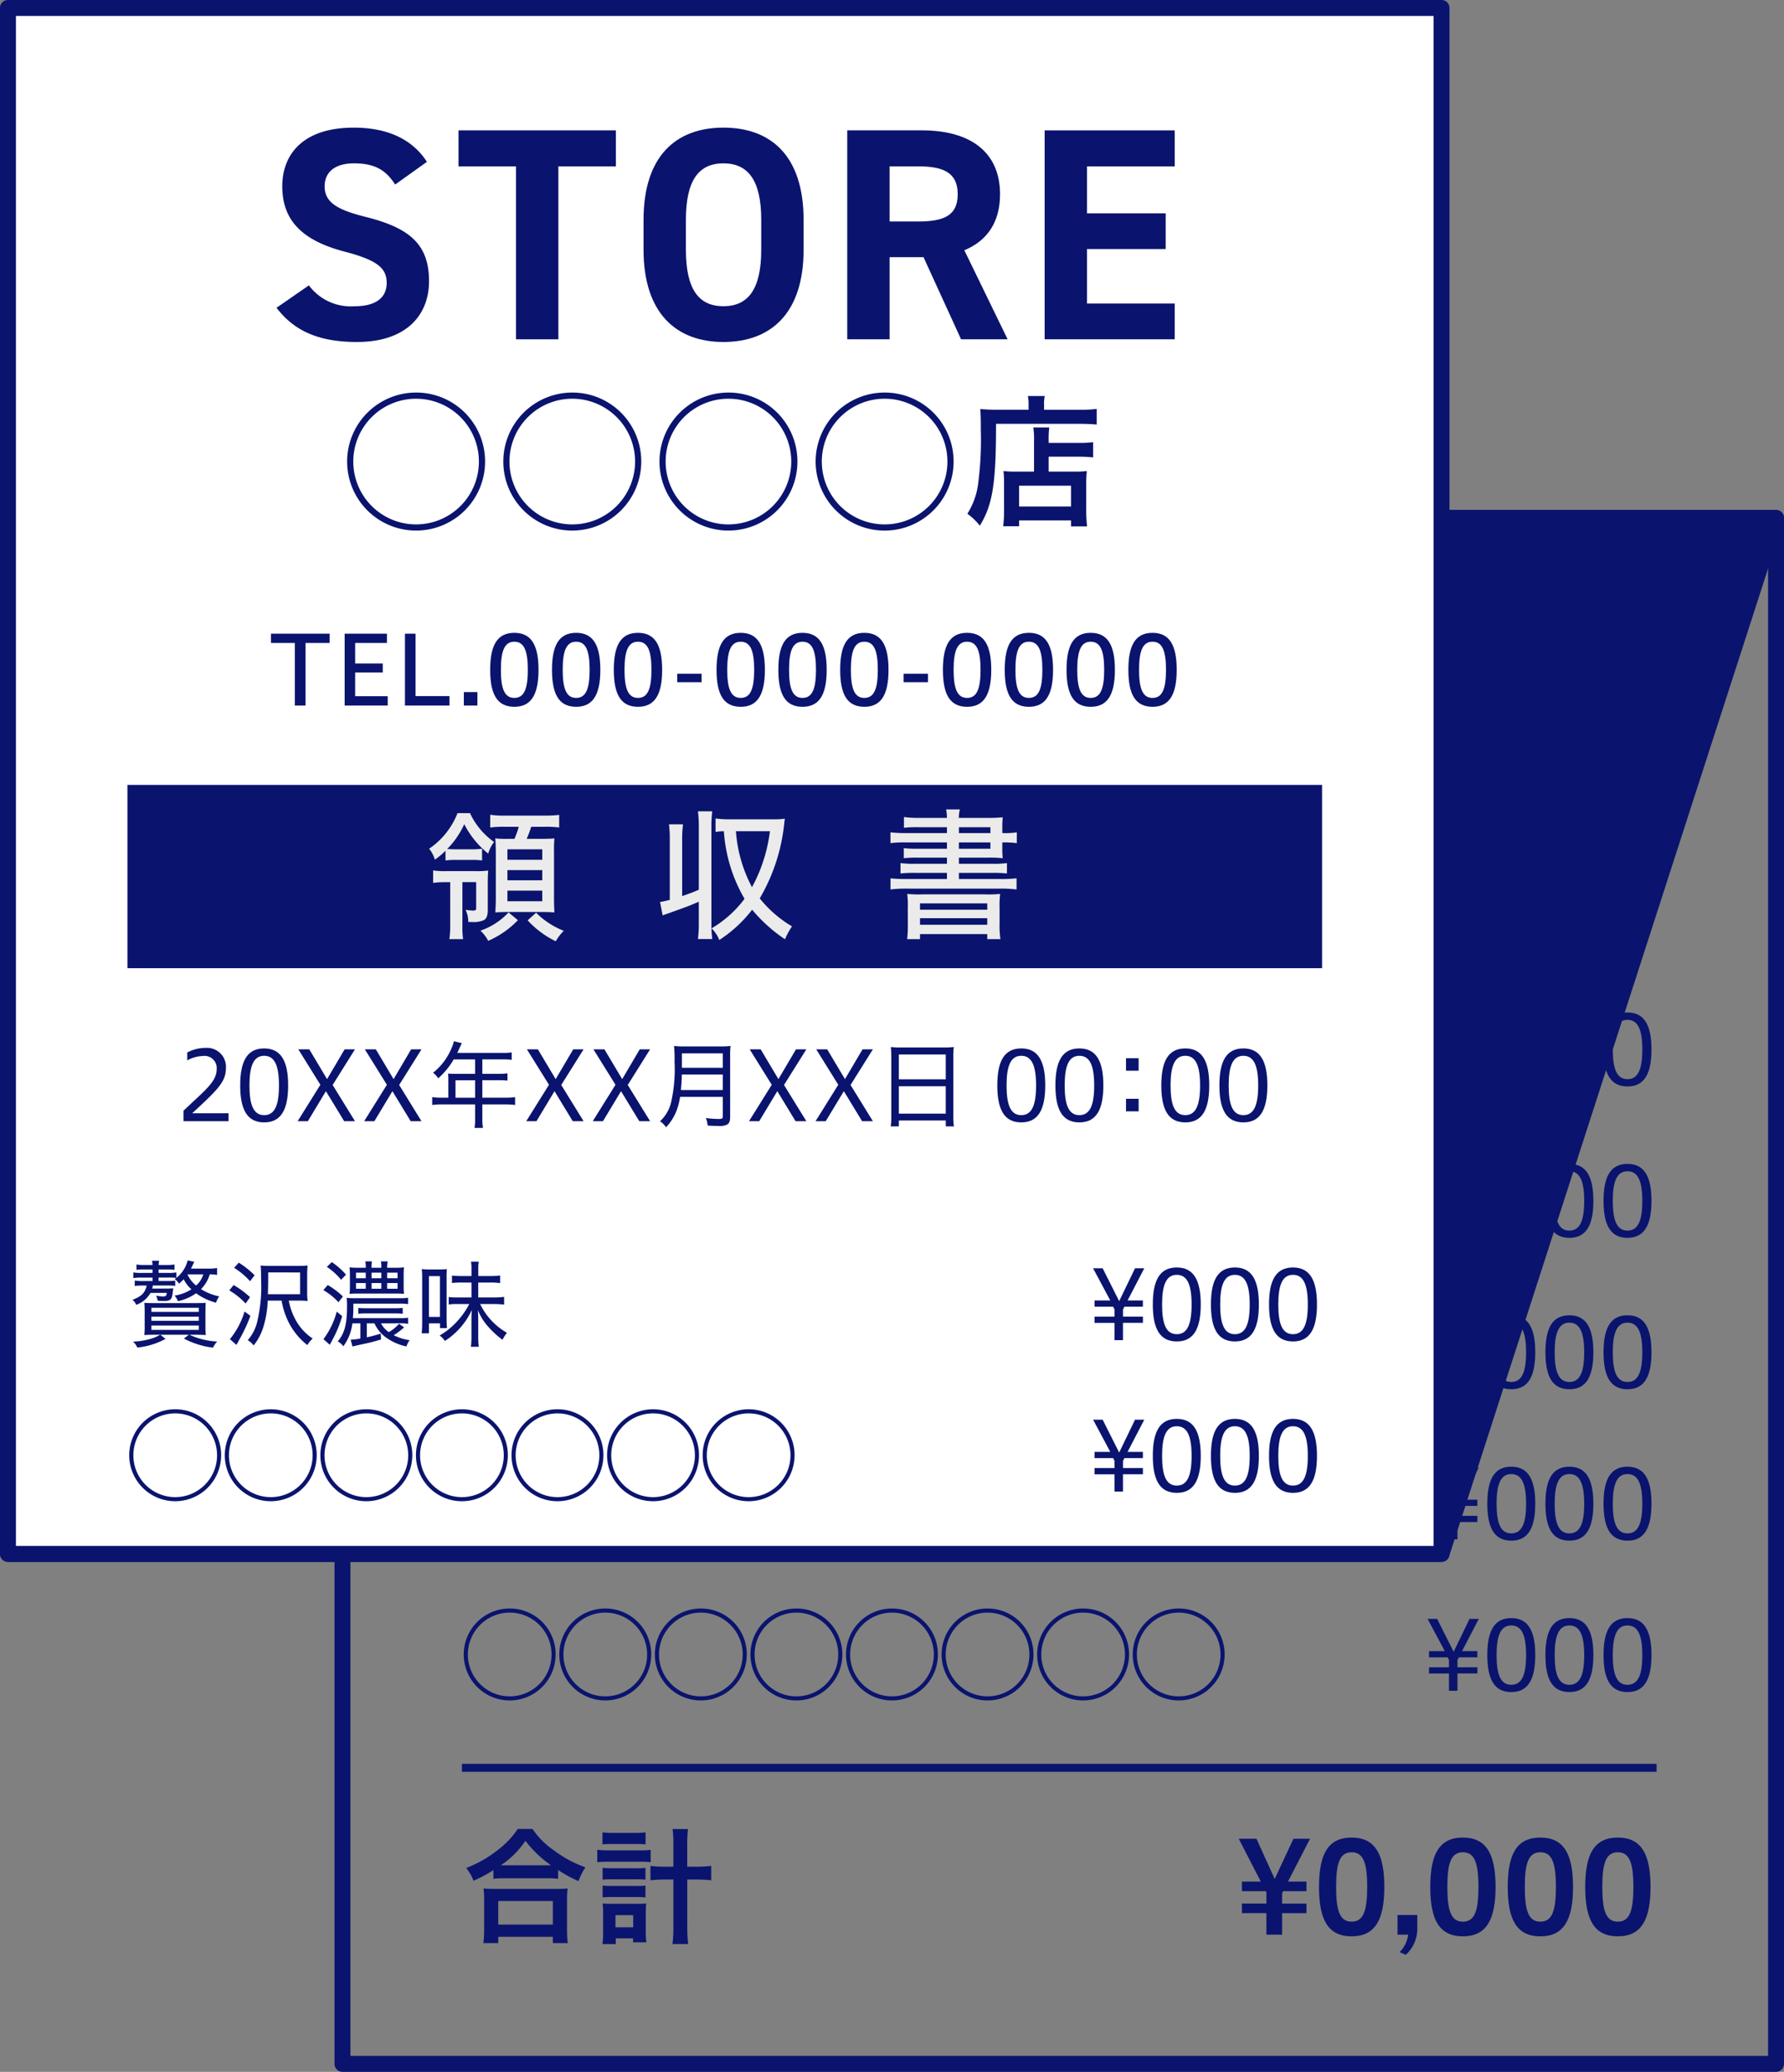 <svg xmlns="http://www.w3.org/2000/svg" xmlns:xlink="http://www.w3.org/1999/xlink" width="224" height="260" viewBox="0 0 224 260"><rect x="0" y="0" width="224" height="260" fill="#808080" stroke="none"/><defs><clipPath id="a"><rect width="224" height="260" transform="translate(0 70)" fill="none"/></clipPath><clipPath id="b"><rect width="224" height="330" fill="none"/></clipPath></defs><g transform="translate(0 -70)" clip-path="url(#a)"><g clip-path="url(#b)"><path d="M223,330H43a1,1,0,0,1-1-1V135a1,1,0,0,1,1-1H223a1,1,0,0,1,1,1V329a1,1,0,0,1-1,1M44,328H222V136H44Z" fill="#0a146e"/><path d="M69.765,144.624A5.769,5.769,0,1,1,64,138.855a5.756,5.756,0,0,1,5.768,5.769m-11.022,0A5.254,5.254,0,1,0,64,139.37a5.253,5.253,0,0,0-5.254,5.254" fill="#0a146e"/><path d="M81.765,144.624A5.769,5.769,0,1,1,76,138.855a5.756,5.756,0,0,1,5.768,5.769m-11.022,0A5.254,5.254,0,1,0,76,139.37a5.253,5.253,0,0,0-5.254,5.254" fill="#0a146e"/><path d="M93.765,144.624A5.769,5.769,0,1,1,88,138.855a5.756,5.756,0,0,1,5.768,5.769m-11.022,0A5.254,5.254,0,1,0,88,139.37a5.253,5.253,0,0,0-5.254,5.254" fill="#0a146e"/><path d="M105.765,144.624A5.769,5.769,0,1,1,100,138.855a5.756,5.756,0,0,1,5.768,5.769m-11.022,0A5.254,5.254,0,1,0,100,139.37a5.253,5.253,0,0,0-5.254,5.254" fill="#0a146e"/><path d="M117.765,144.624A5.769,5.769,0,1,1,112,138.855a5.756,5.756,0,0,1,5.768,5.769m-11.022,0A5.254,5.254,0,1,0,112,139.37a5.253,5.253,0,0,0-5.254,5.254" fill="#0a146e"/><path d="M129.765,144.624A5.769,5.769,0,1,1,124,138.855a5.756,5.756,0,0,1,5.768,5.769m-11.022,0A5.254,5.254,0,1,0,124,139.37a5.253,5.253,0,0,0-5.254,5.254" fill="#0a146e"/><path d="M141.765,144.624A5.769,5.769,0,1,1,136,138.855a5.756,5.756,0,0,1,5.768,5.769m-11.022,0A5.254,5.254,0,1,0,136,139.37a5.253,5.253,0,0,0-5.254,5.254" fill="#0a146e"/><path d="M69.765,163.624A5.769,5.769,0,1,1,64,157.855a5.756,5.756,0,0,1,5.768,5.769m-11.022,0A5.254,5.254,0,1,0,64,158.37a5.253,5.253,0,0,0-5.254,5.254" fill="#0a146e"/><path d="M81.765,163.624A5.769,5.769,0,1,1,76,157.855a5.756,5.756,0,0,1,5.768,5.769m-11.022,0A5.254,5.254,0,1,0,76,158.37a5.253,5.253,0,0,0-5.254,5.254" fill="#0a146e"/><path d="M93.765,163.624A5.769,5.769,0,1,1,88,157.855a5.756,5.756,0,0,1,5.768,5.769m-11.022,0A5.254,5.254,0,1,0,88,158.37a5.253,5.253,0,0,0-5.254,5.254" fill="#0a146e"/><path d="M105.765,163.624A5.769,5.769,0,1,1,100,157.855a5.756,5.756,0,0,1,5.768,5.769m-11.022,0A5.254,5.254,0,1,0,100,158.37a5.253,5.253,0,0,0-5.254,5.254" fill="#0a146e"/><path d="M117.765,163.624A5.769,5.769,0,1,1,112,157.855a5.756,5.756,0,0,1,5.768,5.769m-11.022,0A5.254,5.254,0,1,0,112,158.37a5.253,5.253,0,0,0-5.254,5.254" fill="#0a146e"/><path d="M69.765,182.624A5.769,5.769,0,1,1,64,176.855a5.756,5.756,0,0,1,5.768,5.769m-11.022,0A5.254,5.254,0,1,0,64,177.37a5.253,5.253,0,0,0-5.254,5.254" fill="#0a146e"/><path d="M81.765,182.624A5.769,5.769,0,1,1,76,176.855a5.756,5.756,0,0,1,5.768,5.769m-11.022,0A5.254,5.254,0,1,0,76,177.37a5.253,5.253,0,0,0-5.254,5.254" fill="#0a146e"/><path d="M93.765,182.624A5.769,5.769,0,1,1,88,176.855a5.756,5.756,0,0,1,5.768,5.769m-11.022,0A5.254,5.254,0,1,0,88,177.37a5.253,5.253,0,0,0-5.254,5.254" fill="#0a146e"/><path d="M105.765,182.624A5.769,5.769,0,1,1,100,176.855a5.756,5.756,0,0,1,5.768,5.769m-11.022,0A5.254,5.254,0,1,0,100,177.37a5.253,5.253,0,0,0-5.254,5.254" fill="#0a146e"/><path d="M117.765,182.624A5.769,5.769,0,1,1,112,176.855a5.756,5.756,0,0,1,5.768,5.769m-11.022,0A5.254,5.254,0,1,0,112,177.37a5.253,5.253,0,0,0-5.254,5.254" fill="#0a146e"/><path d="M129.765,182.624A5.769,5.769,0,1,1,124,176.855a5.756,5.756,0,0,1,5.768,5.769m-11.022,0A5.254,5.254,0,1,0,124,177.37a5.253,5.253,0,0,0-5.254,5.254" fill="#0a146e"/><path d="M69.765,201.624A5.769,5.769,0,1,1,64,195.855a5.756,5.756,0,0,1,5.768,5.769m-11.022,0A5.254,5.254,0,1,0,64,196.37a5.253,5.253,0,0,0-5.254,5.254" fill="#0a146e"/><path d="M81.765,201.624A5.769,5.769,0,1,1,76,195.855a5.756,5.756,0,0,1,5.768,5.769m-11.022,0A5.254,5.254,0,1,0,76,196.37a5.253,5.253,0,0,0-5.254,5.254" fill="#0a146e"/><path d="M93.765,201.624A5.769,5.769,0,1,1,88,195.855a5.756,5.756,0,0,1,5.768,5.769m-11.022,0A5.254,5.254,0,1,0,88,196.37a5.253,5.253,0,0,0-5.254,5.254" fill="#0a146e"/><path d="M105.765,201.624A5.769,5.769,0,1,1,100,195.855a5.756,5.756,0,0,1,5.768,5.769m-11.022,0A5.254,5.254,0,1,0,100,196.37a5.253,5.253,0,0,0-5.254,5.254" fill="#0a146e"/><path d="M117.765,201.624A5.769,5.769,0,1,1,112,195.855a5.756,5.756,0,0,1,5.768,5.769m-11.022,0A5.254,5.254,0,1,0,112,196.37a5.253,5.253,0,0,0-5.254,5.254" fill="#0a146e"/><path d="M129.765,201.624A5.769,5.769,0,1,1,124,195.855a5.756,5.756,0,0,1,5.768,5.769m-11.022,0A5.254,5.254,0,1,0,124,196.37a5.253,5.253,0,0,0-5.254,5.254" fill="#0a146e"/><path d="M141.765,201.624A5.769,5.769,0,1,1,136,195.855a5.756,5.756,0,0,1,5.768,5.769m-11.022,0A5.254,5.254,0,1,0,136,196.37a5.253,5.253,0,0,0-5.254,5.254" fill="#0a146e"/><path d="M153.765,201.624A5.769,5.769,0,1,1,148,195.855a5.756,5.756,0,0,1,5.768,5.769m-11.022,0A5.254,5.254,0,1,0,148,196.37a5.253,5.253,0,0,0-5.254,5.254" fill="#0a146e"/><path d="M69.765,220.623A5.769,5.769,0,1,1,64,214.854a5.756,5.756,0,0,1,5.768,5.769m-11.022,0A5.254,5.254,0,1,0,64,215.37a5.253,5.253,0,0,0-5.254,5.253" fill="#0a146e"/><path d="M81.765,220.623A5.769,5.769,0,1,1,76,214.854a5.756,5.756,0,0,1,5.768,5.769m-11.022,0A5.254,5.254,0,1,0,76,215.37a5.253,5.253,0,0,0-5.254,5.253" fill="#0a146e"/><path d="M93.765,220.623A5.769,5.769,0,1,1,88,214.854a5.756,5.756,0,0,1,5.768,5.769m-11.022,0A5.254,5.254,0,1,0,88,215.37a5.253,5.253,0,0,0-5.254,5.253" fill="#0a146e"/><path d="M105.765,220.623A5.769,5.769,0,1,1,100,214.854a5.756,5.756,0,0,1,5.768,5.769m-11.022,0A5.254,5.254,0,1,0,100,215.37a5.253,5.253,0,0,0-5.254,5.253" fill="#0a146e"/><path d="M117.765,220.623A5.769,5.769,0,1,1,112,214.854a5.756,5.756,0,0,1,5.768,5.769m-11.022,0A5.254,5.254,0,1,0,112,215.37a5.253,5.253,0,0,0-5.254,5.253" fill="#0a146e"/><path d="M129.765,220.623A5.769,5.769,0,1,1,124,214.854a5.756,5.756,0,0,1,5.768,5.769m-11.022,0A5.254,5.254,0,1,0,124,215.37a5.253,5.253,0,0,0-5.254,5.253" fill="#0a146e"/><path d="M141.765,220.623A5.769,5.769,0,1,1,136,214.854a5.756,5.756,0,0,1,5.768,5.769m-11.022,0A5.254,5.254,0,1,0,136,215.37a5.253,5.253,0,0,0-5.254,5.253" fill="#0a146e"/><path d="M69.765,239.623A5.769,5.769,0,1,1,64,233.854a5.756,5.756,0,0,1,5.768,5.769m-11.022,0A5.254,5.254,0,1,0,64,234.37a5.253,5.253,0,0,0-5.254,5.253" fill="#0a146e"/><path d="M81.765,239.623A5.769,5.769,0,1,1,76,233.854a5.756,5.756,0,0,1,5.768,5.769m-11.022,0A5.254,5.254,0,1,0,76,234.37a5.253,5.253,0,0,0-5.254,5.253" fill="#0a146e"/><path d="M93.765,239.623A5.769,5.769,0,1,1,88,233.854a5.756,5.756,0,0,1,5.768,5.769m-11.022,0A5.254,5.254,0,1,0,88,234.37a5.253,5.253,0,0,0-5.254,5.253" fill="#0a146e"/><path d="M105.765,239.623A5.769,5.769,0,1,1,100,233.854a5.756,5.756,0,0,1,5.768,5.769m-11.022,0A5.254,5.254,0,1,0,100,234.37a5.253,5.253,0,0,0-5.254,5.253" fill="#0a146e"/><path d="M117.765,239.623A5.769,5.769,0,1,1,112,233.854a5.756,5.756,0,0,1,5.768,5.769m-11.022,0A5.254,5.254,0,1,0,112,234.37a5.253,5.253,0,0,0-5.254,5.253" fill="#0a146e"/><path d="M69.765,258.623A5.769,5.769,0,1,1,64,252.854a5.756,5.756,0,0,1,5.768,5.769m-11.022,0A5.254,5.254,0,1,0,64,253.37a5.253,5.253,0,0,0-5.254,5.253" fill="#0a146e"/><path d="M81.765,258.623A5.769,5.769,0,1,1,76,252.854a5.756,5.756,0,0,1,5.768,5.769m-11.022,0A5.254,5.254,0,1,0,76,253.37a5.253,5.253,0,0,0-5.254,5.253" fill="#0a146e"/><path d="M93.765,258.623A5.769,5.769,0,1,1,88,252.854a5.756,5.756,0,0,1,5.768,5.769m-11.022,0A5.254,5.254,0,1,0,88,253.37a5.253,5.253,0,0,0-5.254,5.253" fill="#0a146e"/><path d="M105.765,258.623A5.769,5.769,0,1,1,100,252.854a5.756,5.756,0,0,1,5.768,5.769m-11.022,0A5.254,5.254,0,1,0,100,253.37a5.253,5.253,0,0,0-5.254,5.253" fill="#0a146e"/><path d="M117.765,258.623A5.769,5.769,0,1,1,112,252.854a5.756,5.756,0,0,1,5.768,5.769m-11.022,0A5.254,5.254,0,1,0,112,253.37a5.253,5.253,0,0,0-5.254,5.253" fill="#0a146e"/><path d="M129.765,258.623A5.769,5.769,0,1,1,124,252.854a5.756,5.756,0,0,1,5.768,5.769m-11.022,0A5.254,5.254,0,1,0,124,253.37a5.253,5.253,0,0,0-5.254,5.253" fill="#0a146e"/><path d="M69.765,277.624A5.769,5.769,0,1,1,64,271.854a5.756,5.756,0,0,1,5.768,5.77m-11.022,0A5.254,5.254,0,1,0,64,272.371a5.252,5.252,0,0,0-5.254,5.253" fill="#0a146e"/><path d="M81.765,277.624A5.769,5.769,0,1,1,76,271.854a5.756,5.756,0,0,1,5.768,5.77m-11.022,0A5.254,5.254,0,1,0,76,272.371a5.252,5.252,0,0,0-5.254,5.253" fill="#0a146e"/><path d="M93.765,277.624A5.769,5.769,0,1,1,88,271.854a5.756,5.756,0,0,1,5.768,5.77m-11.022,0A5.254,5.254,0,1,0,88,272.371a5.252,5.252,0,0,0-5.254,5.253" fill="#0a146e"/><path d="M105.765,277.624a5.769,5.769,0,1,1-5.768-5.77,5.756,5.756,0,0,1,5.768,5.77m-11.022,0A5.254,5.254,0,1,0,100,272.371a5.252,5.252,0,0,0-5.254,5.253" fill="#0a146e"/><path d="M117.765,277.624a5.769,5.769,0,1,1-5.768-5.77,5.756,5.756,0,0,1,5.768,5.77m-11.022,0A5.254,5.254,0,1,0,112,272.371a5.252,5.252,0,0,0-5.254,5.253" fill="#0a146e"/><path d="M129.765,277.624a5.769,5.769,0,1,1-5.768-5.77,5.756,5.756,0,0,1,5.768,5.77m-11.022,0A5.254,5.254,0,1,0,124,272.371a5.252,5.252,0,0,0-5.254,5.253" fill="#0a146e"/><path d="M141.765,277.624a5.769,5.769,0,1,1-5.768-5.77,5.756,5.756,0,0,1,5.768,5.77m-11.022,0A5.254,5.254,0,1,0,136,272.371a5.252,5.252,0,0,0-5.254,5.253" fill="#0a146e"/><path d="M153.765,277.624a5.769,5.769,0,1,1-5.768-5.77,5.756,5.756,0,0,1,5.768,5.77m-11.022,0A5.254,5.254,0,1,0,148,272.371a5.252,5.252,0,0,0-5.254,5.253" fill="#0a146e"/><path d="M181.935,149.181V147.01h-2.507v-.779h2.507v-.912l-.168-.336h-2.339V144.2h1.98l-2.16-4.042h1.2l2.075,4.125,1.991-4.125h1.163l-2.1,4.042H185.5v.779h-2.316l-.18.348v.9h2.5v.779H183v2.171Z" fill="#0a146e"/><path d="M186.748,144.7c0-3.106.911-4.642,3.01-4.642s3.01,1.572,3.01,4.642-.911,4.641-3.01,4.641-3.01-1.547-3.01-4.641m4.869,0c0-2.447-.527-3.718-1.859-3.718s-1.847,1.271-1.847,3.718.5,3.73,1.847,3.73,1.859-1.284,1.859-3.73" fill="#0a146e"/><path d="M194.044,144.7c0-3.106.911-4.642,3.011-4.642s3.009,1.572,3.009,4.642-.911,4.641-3.009,4.641-3.011-1.547-3.011-4.641m4.869,0c0-2.447-.527-3.718-1.858-3.718s-1.848,1.271-1.848,3.718.5,3.73,1.848,3.73,1.858-1.284,1.858-3.73" fill="#0a146e"/><path d="M201.34,144.7c0-3.106.911-4.642,3.01-4.642s3.01,1.572,3.01,4.642-.911,4.641-3.01,4.641-3.01-1.547-3.01-4.641m4.869,0c0-2.447-.527-3.718-1.859-3.718s-1.847,1.271-1.847,3.718.5,3.73,1.847,3.73,1.859-1.284,1.859-3.73" fill="#0a146e"/><path d="M181.935,168.181V166.01h-2.507v-.779h2.507v-.912l-.168-.336h-2.339V163.2h1.98l-2.16-4.042h1.2l2.075,4.125,1.991-4.125h1.163l-2.1,4.042H185.5v.779h-2.316l-.18.348v.9h2.5v.779H183v2.171Z" fill="#0a146e"/><path d="M186.748,163.7c0-3.106.911-4.642,3.01-4.642s3.01,1.572,3.01,4.642-.911,4.641-3.01,4.641-3.01-1.547-3.01-4.641m4.869,0c0-2.447-.527-3.718-1.859-3.718s-1.847,1.271-1.847,3.718.5,3.73,1.847,3.73,1.859-1.284,1.859-3.73" fill="#0a146e"/><path d="M194.044,163.7c0-3.106.911-4.642,3.011-4.642s3.009,1.572,3.009,4.642-.911,4.641-3.009,4.641-3.011-1.547-3.011-4.641m4.869,0c0-2.447-.527-3.718-1.858-3.718s-1.848,1.271-1.848,3.718.5,3.73,1.848,3.73,1.858-1.284,1.858-3.73" fill="#0a146e"/><path d="M201.34,163.7c0-3.106.911-4.642,3.01-4.642s3.01,1.572,3.01,4.642-.911,4.641-3.01,4.641-3.01-1.547-3.01-4.641m4.869,0c0-2.447-.527-3.718-1.859-3.718s-1.847,1.271-1.847,3.718.5,3.73,1.847,3.73,1.859-1.284,1.859-3.73" fill="#0a146e"/><path d="M181.935,187.181V185.01h-2.507v-.779h2.507v-.912l-.168-.336h-2.339V182.2h1.98l-2.16-4.042h1.2l2.075,4.125,1.991-4.125h1.163l-2.1,4.042H185.5v.779h-2.316l-.18.348v.9h2.5v.779H183v2.171Z" fill="#0a146e"/><path d="M186.748,182.7c0-3.106.911-4.642,3.01-4.642s3.01,1.572,3.01,4.642-.911,4.641-3.01,4.641-3.01-1.547-3.01-4.641m4.869,0c0-2.447-.527-3.718-1.859-3.718s-1.847,1.271-1.847,3.718.5,3.73,1.847,3.73,1.859-1.284,1.859-3.73" fill="#0a146e"/><path d="M194.044,182.7c0-3.106.911-4.642,3.011-4.642s3.009,1.572,3.009,4.642-.911,4.641-3.009,4.641-3.011-1.547-3.011-4.641m4.869,0c0-2.447-.527-3.718-1.858-3.718s-1.848,1.271-1.848,3.718.5,3.73,1.848,3.73,1.858-1.284,1.858-3.73" fill="#0a146e"/><path d="M201.34,182.7c0-3.106.911-4.642,3.01-4.642s3.01,1.572,3.01,4.642-.911,4.641-3.01,4.641-3.01-1.547-3.01-4.641m4.869,0c0-2.447-.527-3.718-1.859-3.718s-1.847,1.271-1.847,3.718.5,3.73,1.847,3.73,1.859-1.284,1.859-3.73" fill="#0a146e"/><path d="M181.935,206.181V204.01h-2.507v-.779h2.507v-.912l-.168-.336h-2.339V201.2h1.98l-2.16-4.042h1.2l2.075,4.125,1.991-4.125h1.163l-2.1,4.042H185.5v.779h-2.316l-.18.348v.9h2.5v.779H183v2.171Z" fill="#0a146e"/><path d="M186.748,201.7c0-3.106.911-4.642,3.01-4.642s3.01,1.572,3.01,4.642-.911,4.641-3.01,4.641-3.01-1.547-3.01-4.641m4.869,0c0-2.447-.527-3.718-1.859-3.718s-1.847,1.271-1.847,3.718.5,3.73,1.847,3.73,1.859-1.284,1.859-3.73" fill="#0a146e"/><path d="M194.044,201.7c0-3.106.911-4.642,3.011-4.642s3.009,1.572,3.009,4.642-.911,4.641-3.009,4.641-3.011-1.547-3.011-4.641m4.869,0c0-2.447-.527-3.718-1.858-3.718s-1.848,1.271-1.848,3.718.5,3.73,1.848,3.73,1.858-1.284,1.858-3.73" fill="#0a146e"/><path d="M201.34,201.7c0-3.106.911-4.642,3.01-4.642s3.01,1.572,3.01,4.642-.911,4.641-3.01,4.641-3.01-1.547-3.01-4.641m4.869,0c0-2.447-.527-3.718-1.859-3.718s-1.847,1.271-1.847,3.718.5,3.73,1.847,3.73,1.859-1.284,1.859-3.73" fill="#0a146e"/><path d="M181.935,225.181V223.01h-2.507v-.779h2.507v-.912l-.168-.336h-2.339V220.2h1.98l-2.16-4.042h1.2l2.075,4.125,1.991-4.125h1.163l-2.1,4.042H185.5v.779h-2.316l-.18.348v.9h2.5v.779H183v2.171Z" fill="#0a146e"/><path d="M186.748,220.7c0-3.106.911-4.642,3.01-4.642s3.01,1.572,3.01,4.642-.911,4.641-3.01,4.641-3.01-1.547-3.01-4.641m4.869,0c0-2.447-.527-3.718-1.859-3.718s-1.847,1.271-1.847,3.718.5,3.73,1.847,3.73,1.859-1.284,1.859-3.73" fill="#0a146e"/><path d="M194.044,220.7c0-3.106.911-4.642,3.011-4.642s3.009,1.572,3.009,4.642-.911,4.641-3.009,4.641-3.011-1.547-3.011-4.641m4.869,0c0-2.447-.527-3.718-1.858-3.718s-1.848,1.271-1.848,3.718.5,3.73,1.848,3.73,1.858-1.284,1.858-3.73" fill="#0a146e"/><path d="M201.34,220.7c0-3.106.911-4.642,3.01-4.642s3.01,1.572,3.01,4.642-.911,4.641-3.01,4.641-3.01-1.547-3.01-4.641m4.869,0c0-2.447-.527-3.718-1.859-3.718s-1.847,1.271-1.847,3.718.5,3.73,1.847,3.73,1.859-1.284,1.859-3.73" fill="#0a146e"/><path d="M181.935,244.181V242.01h-2.507v-.779h2.507v-.912l-.168-.336h-2.339V239.2h1.98l-2.16-4.042h1.2l2.075,4.125,1.991-4.125h1.163l-2.1,4.042H185.5v.779h-2.316l-.18.348v.9h2.5v.779H183v2.171Z" fill="#0a146e"/><path d="M186.748,239.7c0-3.106.911-4.642,3.01-4.642s3.01,1.572,3.01,4.642-.911,4.641-3.01,4.641-3.01-1.547-3.01-4.641m4.869,0c0-2.447-.527-3.718-1.859-3.718s-1.847,1.271-1.847,3.718.5,3.73,1.847,3.73,1.859-1.284,1.859-3.73" fill="#0a146e"/><path d="M194.044,239.7c0-3.106.911-4.642,3.011-4.642s3.009,1.572,3.009,4.642-.911,4.641-3.009,4.641-3.011-1.547-3.011-4.641m4.869,0c0-2.447-.527-3.718-1.858-3.718s-1.848,1.271-1.848,3.718.5,3.73,1.848,3.73,1.858-1.284,1.858-3.73" fill="#0a146e"/><path d="M201.34,239.7c0-3.106.911-4.642,3.01-4.642s3.01,1.572,3.01,4.642-.911,4.641-3.01,4.641-3.01-1.547-3.01-4.641m4.869,0c0-2.447-.527-3.718-1.859-3.718s-1.847,1.271-1.847,3.718.5,3.73,1.847,3.73,1.859-1.284,1.859-3.73" fill="#0a146e"/><path d="M181.935,263.181V261.01h-2.507v-.779h2.507v-.912l-.168-.336h-2.339V258.2h1.98l-2.16-4.042h1.2l2.075,4.125,1.991-4.125h1.163l-2.1,4.042H185.5v.779h-2.316l-.18.348v.9h2.5v.779H183v2.171Z" fill="#0a146e"/><path d="M186.748,258.7c0-3.106.911-4.642,3.01-4.642s3.01,1.572,3.01,4.642-.911,4.641-3.01,4.641-3.01-1.547-3.01-4.641m4.869,0c0-2.447-.527-3.718-1.859-3.718s-1.847,1.271-1.847,3.718.5,3.73,1.847,3.73,1.859-1.284,1.859-3.73" fill="#0a146e"/><path d="M194.044,258.7c0-3.106.911-4.642,3.011-4.642s3.009,1.572,3.009,4.642-.911,4.641-3.009,4.641-3.011-1.547-3.011-4.641m4.869,0c0-2.447-.527-3.718-1.858-3.718s-1.848,1.271-1.848,3.718.5,3.73,1.848,3.73,1.858-1.284,1.858-3.73" fill="#0a146e"/><path d="M201.34,258.7c0-3.106.911-4.642,3.01-4.642s3.01,1.572,3.01,4.642-.911,4.641-3.01,4.641-3.01-1.547-3.01-4.641m4.869,0c0-2.447-.527-3.718-1.859-3.718s-1.847,1.271-1.847,3.718.5,3.73,1.847,3.73,1.859-1.284,1.859-3.73" fill="#0a146e"/><path d="M181.935,282.181V280.01h-2.507v-.779h2.507v-.912l-.168-.336h-2.339V277.2h1.98l-2.16-4.042h1.2l2.075,4.125,1.991-4.125h1.163l-2.1,4.042H185.5v.779h-2.316l-.18.348v.9h2.5v.779H183v2.171Z" fill="#0a146e"/><path d="M186.748,277.7c0-3.106.911-4.642,3.01-4.642s3.01,1.572,3.01,4.642-.911,4.641-3.01,4.641-3.01-1.547-3.01-4.641m4.869,0c0-2.447-.527-3.718-1.859-3.718s-1.847,1.271-1.847,3.718.5,3.73,1.847,3.73,1.859-1.284,1.859-3.73" fill="#0a146e"/><path d="M194.044,277.7c0-3.106.911-4.642,3.011-4.642s3.009,1.572,3.009,4.642-.911,4.641-3.009,4.641-3.011-1.547-3.011-4.641m4.869,0c0-2.447-.527-3.718-1.858-3.718s-1.848,1.271-1.848,3.718.5,3.73,1.848,3.73,1.858-1.284,1.858-3.73" fill="#0a146e"/><path d="M201.34,277.7c0-3.106.911-4.642,3.01-4.642s3.01,1.572,3.01,4.642-.911,4.641-3.01,4.641-3.01-1.547-3.01-4.641m4.869,0c0-2.447-.527-3.718-1.859-3.718s-1.847,1.271-1.847,3.718.5,3.73,1.847,3.73,1.859-1.284,1.859-3.73" fill="#0a146e"/><path d="M61.953,304.686a16.988,16.988,0,0,1-2.5,1.329,6.2,6.2,0,0,0-.913-1.6,15.03,15.03,0,0,0,3.986-2.273,10.837,10.837,0,0,0,2.481-2.625h1.856a10.084,10.084,0,0,0,2.642,2.657,14.7,14.7,0,0,0,4,2.161,7.963,7.963,0,0,0-.866,1.729,15.651,15.651,0,0,1-2.56-1.393v1.1a11.07,11.07,0,0,0-1.408-.064H63.3a11.451,11.451,0,0,0-1.345.064Zm-1.264,9.156a12.2,12.2,0,0,0,.1-1.649v-3.665a10.61,10.61,0,0,0-.08-1.537c.352.032.736.048,1.36.048h7.844c.624,0,.992-.016,1.36-.048a10.207,10.207,0,0,0-.08,1.537v3.681a11.457,11.457,0,0,0,.1,1.633H69.413v-.785H62.561v.785Zm1.872-2.321h6.852V308.56H62.561Zm6.1-7.443h.528a13.988,13.988,0,0,1-3.216-3.073,11.1,11.1,0,0,1-3.09,3.073H68.66Z" fill="#0a146e"/><path d="M74.992,302.126a10.2,10.2,0,0,0,1.329.08H80.37a9.693,9.693,0,0,0,1.329-.065v1.553a9.3,9.3,0,0,0-1.329-.064H76.321a11.392,11.392,0,0,0-1.329.064Zm.657-2.178a10.065,10.065,0,0,0,1.36.065h2.722a9.7,9.7,0,0,0,1.328-.065v1.505c-.432-.032-.737-.048-1.328-.048H77.009c-.576,0-.96.016-1.36.048Zm1.665,14.022H75.649a10.536,10.536,0,0,0,.08-1.505v-2.384a9.647,9.647,0,0,0-.064-1.217,8.827,8.827,0,0,0,1.1.048h3.361a7.76,7.76,0,0,0,1.008-.048c-.032.352-.048.672-.048,1.217v2.289a8.133,8.133,0,0,0,.08,1.376H79.49v-.5H77.314ZM75.665,304.4a8.948,8.948,0,0,0,1.04.047h3.329a5.966,5.966,0,0,0,1.009-.047v1.488a6.149,6.149,0,0,0-1.009-.048H76.705a6.456,6.456,0,0,0-1.04.048Zm0,2.224a7.984,7.984,0,0,0,1.04.048h3.329a5.749,5.749,0,0,0,1.009-.048v1.489A8.526,8.526,0,0,0,80,308.064H76.69a8.583,8.583,0,0,0-1.025.048Zm1.616,5.235h2.225v-1.521H77.281Zm7.267-10.437a12.484,12.484,0,0,0-.1-1.889h1.937a14.841,14.841,0,0,0-.1,1.889v2.833H87.4a14.736,14.736,0,0,0,1.9-.1v1.809a17.19,17.19,0,0,0-1.9-.1H86.293v5.73a18.2,18.2,0,0,0,.112,2.369H84.437a17.439,17.439,0,0,0,.111-2.369v-5.73h-.976a17,17,0,0,0-1.9.1v-1.809a14.594,14.594,0,0,0,1.9.1h.976Z" fill="#0a146e"/><path d="M159.011,312.786v-2.705h-3.073v-1.2h3.073v-1.392l-.08-.16h-2.993v-1.2h2.369l-2.77-5.378h2.225l2.289,5.042,2.354-5.042h2.081l-2.77,5.378h2.321v1.2h-2.929l-.128.256v1.3h3.057v1.2H160.98v2.705Z" fill="#0a146e"/><path d="M165.617,306.8c0-4.146,1.136-6.2,4.1-6.2s4.1,2.1,4.1,6.2c0,4.082-1.137,6.194-4.1,6.194s-4.1-2.065-4.1-6.194m6.05,0c0-3.042-.5-4.354-1.952-4.354-1.473,0-1.953,1.312-1.953,4.354,0,3.025.48,4.354,1.953,4.354,1.456,0,1.952-1.329,1.952-4.354" fill="#0a146e"/><path d="M175.729,314.979a3.651,3.651,0,0,0,1.072-2.194h-1.328V310.32h2.481v1.521a4.4,4.4,0,0,1-1.442,3.474Z" fill="#0a146e"/><path d="M179.585,306.8c0-4.146,1.136-6.2,4.1-6.2s4.1,2.1,4.1,6.2c0,4.082-1.137,6.194-4.1,6.194s-4.1-2.065-4.1-6.194m6.05,0c0-3.042-.5-4.354-1.952-4.354-1.473,0-1.953,1.312-1.953,4.354,0,3.025.48,4.354,1.953,4.354,1.456,0,1.952-1.329,1.952-4.354" fill="#0a146e"/><path d="M189.312,306.8c0-4.146,1.136-6.2,4.1-6.2s4.1,2.1,4.1,6.2c0,4.082-1.137,6.194-4.1,6.194s-4.1-2.065-4.1-6.194m6.05,0c0-3.042-.5-4.354-1.952-4.354-1.473,0-1.953,1.312-1.953,4.354,0,3.025.48,4.354,1.953,4.354,1.456,0,1.952-1.329,1.952-4.354" fill="#0a146e"/><path d="M199.04,306.8c0-4.146,1.136-6.2,4.1-6.2s4.1,2.1,4.1,6.2c0,4.082-1.137,6.194-4.1,6.194s-4.1-2.065-4.1-6.194m6.05,0c0-3.042-.5-4.354-1.952-4.354-1.473,0-1.953,1.312-1.953,4.354,0,3.025.48,4.354,1.953,4.354,1.456,0,1.952-1.329,1.952-4.354" fill="#0a146e"/><rect width="150" height="1" transform="translate(58 291.347)" fill="#0a146e"/><path d="M181,265H1L43,135H223Z" fill="#0a146e"/><path d="M181,266H1a1,1,0,0,1-.951-1.308l42-130A1,1,0,0,1,43,134H223a1,1,0,0,1,.951,1.308l-42,130A1,1,0,0,1,181,266M2.374,264h177.9l41.354-128H43.728Z" fill="#0a146e"/><rect width="180" height="194" transform="translate(1 71)" fill="#fff"/><path d="M181,266H1a1,1,0,0,1-1-1V71a1,1,0,0,1,1-1H181a1,1,0,0,1,1,1V265a1,1,0,0,1-1,1M2,264H180V72H2Z" fill="#0a146e"/><rect width="150" height="23" transform="translate(16 168.5)" fill="#0a146e"/><path d="M49.614,93.16c-1.14-1.786-2.508-2.66-5.167-2.66-2.394,0-3.686,1.1-3.686,2.888,0,2.052,1.672,2.963,5.167,3.837,5.472,1.368,7.941,3.42,7.941,8.055,0,4.294-2.887,7.637-9.042,7.637-4.6,0-7.789-1.254-10.107-4.293l4.066-2.812a6.546,6.546,0,0,0,5.7,2.621c3.039,0,4.066-1.329,4.066-2.925,0-1.824-1.1-2.849-5.358-3.952-5.167-1.367-7.751-3.837-7.751-8.168,0-4.142,2.735-7.371,8.967-7.371,4.179,0,7.333,1.406,9.194,4.293Z" fill="#0a146e"/><path d="M77.33,86.359V90.88H70.111v21.7H64.792V90.88H57.573V86.359Z" fill="#0a146e"/><path d="M90.833,112.917c-5.89,0-10.03-3.571-10.03-11.588V97.605c0-8.092,4.14-11.588,10.03-11.588,5.927,0,10.068,3.5,10.068,11.588v3.724c0,8.017-4.141,11.588-10.068,11.588m-4.712-11.588c0,5.015,1.634,7.1,4.712,7.1s4.749-2.089,4.749-7.1V97.605c0-5.015-1.672-7.105-4.749-7.105s-4.712,2.09-4.712,7.105Z" fill="#0a146e"/><path d="M120.67,112.575l-4.711-10.3H111.7v10.3h-5.319V86.358h9.384c6.042,0,9.8,2.7,9.8,8.018,0,3.533-1.634,5.851-4.484,7.028l5.434,11.171Zm-5.395-14.78c3.153,0,4.977-.684,4.977-3.419s-1.824-3.5-4.977-3.5H111.7v6.915Z" fill="#0a146e"/><path d="M147.5,86.359V90.88H136.486v5.89h9.878v4.483h-9.878v6.839H147.5v4.483H131.167V86.359Z" fill="#0a146e"/><path d="M60.906,127.924a8.66,8.66,0,1,1-8.66-8.661,8.641,8.641,0,0,1,8.66,8.661m-16.547,0a7.886,7.886,0,1,0,7.887-7.887,7.884,7.884,0,0,0-7.887,7.887" fill="#0a146e"/><path d="M80.516,127.924a8.66,8.66,0,1,1-8.66-8.661,8.641,8.641,0,0,1,8.66,8.661m-16.547,0a7.886,7.886,0,1,0,7.887-7.887,7.884,7.884,0,0,0-7.887,7.887" fill="#0a146e"/><path d="M100.125,127.924a8.66,8.66,0,1,1-8.66-8.661,8.641,8.641,0,0,1,8.66,8.661m-16.547,0a7.886,7.886,0,1,0,7.887-7.887,7.884,7.884,0,0,0-7.887,7.887" fill="#0a146e"/><path d="M119.734,127.924a8.661,8.661,0,1,1-8.66-8.661,8.641,8.641,0,0,1,8.66,8.661m-16.547,0a7.886,7.886,0,1,0,7.887-7.887,7.883,7.883,0,0,0-7.887,7.887" fill="#0a146e"/><path d="M129.149,120.758a4.547,4.547,0,0,0-.089-1.062h2.124a4.291,4.291,0,0,0-.09,1.08v.648h4.393a15.983,15.983,0,0,0,2.215-.108v1.963c-.522-.054-1.314-.091-2.2-.091H125.063c0,7.491-.416,10.138-2.036,12.785a7.331,7.331,0,0,0-1.566-1.5,9.208,9.208,0,0,0,1.332-3.6,42.177,42.177,0,0,0,.36-6.86c0-1.495-.017-2.071-.072-2.683.631.054,1.3.09,2.089.09h3.979Zm.684,4.609a9.589,9.589,0,0,0-.09-1.728h2a12.185,12.185,0,0,0-.072,1.728v.216h3.709a14.4,14.4,0,0,0,1.873-.09V127.4a17.146,17.146,0,0,0-1.8-.09H131.67v1.873h3.223a11.3,11.3,0,0,0,1.567-.073,16.759,16.759,0,0,0-.072,1.783v2.881a17.833,17.833,0,0,0,.107,2.287h-2.016v-.757h-6.518v.738h-2a16.071,16.071,0,0,0,.108-2.178v-3.187a12.538,12.538,0,0,0-.072-1.567,11.794,11.794,0,0,0,1.566.073h2.269Zm-1.872,8.193h6.518v-2.611h-6.518Z" fill="#0a146e"/><path d="M23.044,210.7v-1.319c2.627-2.507,4.162-3.61,4.162-5.205a1.529,1.529,0,0,0-1.739-1.656,4.275,4.275,0,0,0-1.955.552v-.995a4.966,4.966,0,0,1,2.35-.576,2.376,2.376,0,0,1,2.5,2.615c0,1.667-1.175,2.782-4.234,5.588h4.57v1Z" fill="#0a146e"/><path d="M30.16,206.211c0-3.106.911-4.642,3.01-4.642s3.01,1.572,3.01,4.642-.911,4.641-3.01,4.641-3.01-1.547-3.01-4.641m4.869,0c0-2.447-.527-3.718-1.859-3.718s-1.847,1.271-1.847,3.718.5,3.73,1.847,3.73,1.859-1.284,1.859-3.73" fill="#0a146e"/><path d="M37.372,210.7l2.854-4.569-2.77-4.45h1.379l2.231,3.742,2.206-3.742h1.3l-2.806,4.474,2.806,4.545H43.213l-2.291-3.766L38.655,210.7Z" fill="#0a146e"/><path d="M45.724,210.7l2.854-4.569-2.77-4.45h1.379l2.231,3.742,2.206-3.742h1.3l-2.806,4.474L52.92,210.7H51.565l-2.291-3.766L47.007,210.7Z" fill="#0a146e"/><path d="M56.294,205.408a6.043,6.043,0,0,0-.036-.684c.252.024.5.036.828.036h2.566v-1.811H56.966a9.7,9.7,0,0,1-1.944,2.375,2.4,2.4,0,0,0-.647-.7,7.679,7.679,0,0,0,2.327-3.106,3.986,3.986,0,0,0,.287-.852l1,.24c-.06.132-.084.18-.156.324s-.072.156-.252.552a3.309,3.309,0,0,1-.168.347h5.745a6.547,6.547,0,0,0,1.091-.059v.935a6.785,6.785,0,0,0-1.091-.06H60.563v1.811h2.063a6.806,6.806,0,0,0,1.092-.06v.912a8.7,8.7,0,0,0-1.079-.049H60.563v2.195h2.9a8.6,8.6,0,0,0,1.212-.071v.983a8.779,8.779,0,0,0-1.212-.072h-2.9v1.811a5.722,5.722,0,0,0,.084,1.139H59.58a5.8,5.8,0,0,0,.072-1.151v-1.8H55.479a8.882,8.882,0,0,0-1.212.072v-.983a8.7,8.7,0,0,0,1.212.071h.815Zm3.358.155H57.193v2.195h2.459Z" fill="#0a146e"/><path d="M66.075,210.7l2.854-4.569-2.77-4.45h1.379l2.231,3.742,2.206-3.742h1.3l-2.806,4.474,2.806,4.545H71.916l-2.291-3.766L67.358,210.7Z" fill="#0a146e"/><path d="M74.427,210.7l2.854-4.569-2.77-4.45H75.89l2.231,3.742,2.206-3.742h1.3l-2.806,4.474,2.806,4.545H80.268l-2.291-3.766L75.71,210.7Z" fill="#0a146e"/><path d="M85.393,207.65a8.4,8.4,0,0,1-.432,1.691,6.274,6.274,0,0,1-1.332,2.123,2.823,2.823,0,0,0-.755-.755,4.757,4.757,0,0,0,1.355-2.231,18.755,18.755,0,0,0,.467-5.265,18.45,18.45,0,0,0-.059-1.955,10.17,10.17,0,0,0,1.259.06h4.557a9.817,9.817,0,0,0,1.272-.06,10.378,10.378,0,0,0-.048,1.247v7.676c0,.5-.108.768-.36.936a2.181,2.181,0,0,1-1.164.179c-.335,0-.707-.011-1.295-.047a3.606,3.606,0,0,0-.227-.948,11.726,11.726,0,0,0,1.631.12c.407,0,.491-.06.491-.336V207.65Zm5.36-.863v-1.943H85.608c0,.48-.036,1.019-.108,1.943Zm0-4.6H85.62v1.811h5.133Z" fill="#0a146e"/><path d="M94.046,210.7l2.854-4.569-2.77-4.45h1.379l2.231,3.742,2.206-3.742h1.3l-2.806,4.474,2.806,4.545H99.887L97.6,206.931,95.329,210.7Z" fill="#0a146e"/><path d="M102.4,210.7l2.854-4.569-2.77-4.45h1.379l2.231,3.742,2.206-3.742h1.3l-2.806,4.474,2.806,4.545h-1.355l-2.291-3.766L103.68,210.7Z" fill="#0a146e"/><path d="M111.912,202.577a11.543,11.543,0,0,0-.059-1.187,9.578,9.578,0,0,0,1.271.06h5.4a8.7,8.7,0,0,0,1.235-.06,7.994,7.994,0,0,0-.06,1.127v7.544a7.735,7.735,0,0,0,.073,1.295h-1.02v-.743H112.86v.743h-1.019a9.657,9.657,0,0,0,.071-1.283Zm.948,2.867h5.889v-3.119H112.86Zm0,4.306h5.889v-3.43H112.86Z" fill="#0a146e"/><path d="M125.222,206.211c0-3.106.911-4.642,3.011-4.642s3.009,1.572,3.009,4.642-.911,4.641-3.009,4.641-3.011-1.547-3.011-4.641m4.869,0c0-2.447-.527-3.718-1.858-3.718s-1.848,1.271-1.848,3.718.5,3.73,1.848,3.73,1.858-1.284,1.858-3.73" fill="#0a146e"/><path d="M132.518,206.211c0-3.106.911-4.642,3.01-4.642s3.01,1.572,3.01,4.642-.911,4.641-3.01,4.641-3.01-1.547-3.01-4.641m4.869,0c0-2.447-.527-3.718-1.859-3.718s-1.847,1.271-1.847,3.718.5,3.73,1.847,3.73,1.859-1.284,1.859-3.73" fill="#0a146e"/><path d="M142.966,204.364h-1.583V202.8h1.583Zm0,5.1h-1.583V207.89h1.583Z" fill="#0a146e"/><path d="M145.814,206.211c0-3.106.911-4.642,3.011-4.642s3.009,1.572,3.009,4.642-.911,4.641-3.009,4.641-3.011-1.547-3.011-4.641m4.869,0c0-2.447-.527-3.718-1.858-3.718s-1.848,1.271-1.848,3.718.5,3.73,1.848,3.73,1.858-1.284,1.858-3.73" fill="#0a146e"/><path d="M153.109,206.211c0-3.106.912-4.642,3.011-4.642s3.01,1.572,3.01,4.642-.911,4.641-3.01,4.641-3.011-1.547-3.011-4.641m4.87,0c0-2.447-.527-3.718-1.859-3.718s-1.847,1.271-1.847,3.718.5,3.73,1.847,3.73,1.859-1.284,1.859-3.73" fill="#0a146e"/><path d="M27.262,229.99a5.877,5.877,0,0,0-.924-.072,4.36,4.36,0,0,1-1.1,1.859,7,7,0,0,0,2.29.911,2.473,2.473,0,0,0-.4.792,7.489,7.489,0,0,1-2.507-1.187,6.044,6.044,0,0,1-2.291.995,1.786,1.786,0,0,0-.419-.7,5.408,5.408,0,0,0,2.122-.791,4.189,4.189,0,0,1-.97-1.259,7.578,7.578,0,0,1-.588.551,1.927,1.927,0,0,0-.54-.575,2.314,2.314,0,0,0,.2-.144,8.555,8.555,0,0,0-1.02-.048h-1.2v.431h.9A9.131,9.131,0,0,0,22,230.71v.659a8.81,8.81,0,0,0-1.151-.048H19.19c-.036.192-.047.24-.072.384h1.739c.373,0,.624-.012.9-.036-.012.1-.036.264-.072.551-.108.9-.276,1.044-1.188,1.044-.18,0-.4-.012-.707-.036a1.954,1.954,0,0,0-.192-.636,5.1,5.1,0,0,0,.851.1c.372,0,.445-.059.492-.443H18.9a3.389,3.389,0,0,1-1.8,1.5,1.5,1.5,0,0,0-.468-.636c1.127-.42,1.571-.852,1.787-1.787h-.336a8.886,8.886,0,0,0-1.163.048V230.7a6.462,6.462,0,0,0,1.163.06h1.067v-.431H17.739a6.2,6.2,0,0,0-1,.059v-.707a5.7,5.7,0,0,0,1.02.06h1.391v-.432H18.135a7.165,7.165,0,0,0-1,.048v-.672a5.584,5.584,0,0,0,1.019.06h.995a3.163,3.163,0,0,0-.059-.527h.9a2.429,2.429,0,0,0-.072.527h.972a5.758,5.758,0,0,0,1.019-.06v.672a7.342,7.342,0,0,0-1.019-.048h-.972v.432h1.2a5.909,5.909,0,0,0,1.031-.06v.683a4.059,4.059,0,0,0,1.415-2.194l.829.18c-.048.1-.048.1-.409.851h2.16a6.06,6.06,0,0,0,1.115-.072ZM19.418,237.5c-.611,0-.852.011-1.3.036a8.715,8.715,0,0,0,.048-1.14v-1.715c0-.491-.012-.756-.036-1.187.336.024.611.036,1.211.036h5.277c.624,0,.9-.012,1.212-.036-.024.336-.036.683-.036,1.211v1.655a8.652,8.652,0,0,0,.048,1.176c-.445-.025-.684-.036-1.3-.036h-.744a7.133,7.133,0,0,0,1.151.444,9.328,9.328,0,0,0,2.314.407,3.214,3.214,0,0,0-.515.768,10.5,10.5,0,0,1-3.658-1.14l.624-.479H20.138l.647.515a9.236,9.236,0,0,1-3.55,1.092,2.053,2.053,0,0,0-.527-.744,9.028,9.028,0,0,0,2.506-.443,5.341,5.341,0,0,0,.9-.42Zm-.407-2.867h5.948v-.516H19.011Zm0,1.116h5.948v-.516H19.011Zm0,1.139h5.948v-.54H19.011Zm4.533-6.944a3.814,3.814,0,0,0,1.079,1.379,2.973,2.973,0,0,0,.9-1.4H23.567Z" fill="#0a146e"/><path d="M29.331,231.261a11.675,11.675,0,0,1,2.064,1.523l-.552.792a9.487,9.487,0,0,0-2.051-1.643Zm2.112,3.862a19.962,19.962,0,0,1-1.4,3c-.168.312-.2.384-.36.648l-.815-.72a9.95,9.95,0,0,0,1.835-3.466Zm-1.464-6.669a10.794,10.794,0,0,1,1.991,1.583l-.575.744A9.621,9.621,0,0,0,29.4,229.1Zm6.285,4.762a7.777,7.777,0,0,0,.756,2.231,6.549,6.549,0,0,0,2.242,2.53,3.438,3.438,0,0,0-.672.816,8.495,8.495,0,0,1-2.3-2.759,9.946,9.946,0,0,1-.935-2.818H33.614a12.683,12.683,0,0,1-.54,3.286,7.036,7.036,0,0,1-1.224,2.339,2.53,2.53,0,0,0-.743-.66,5.435,5.435,0,0,0,1.139-2.111,18.978,18.978,0,0,0,.539-5.457c0-.72-.011-1.259-.059-1.8.42.036.695.048,1.319.048h3.322a11.638,11.638,0,0,0,1.259-.048,10.645,10.645,0,0,0-.059,1.271v1.931a9.446,9.446,0,0,0,.059,1.248,10.1,10.1,0,0,0-1.175-.048Zm1.415-.8v-2.734H33.673v.707c0,.636-.012,1.188-.036,2.027Z" fill="#0a146e"/><path d="M41.151,231.261a10.124,10.124,0,0,1,1.908,1.439l-.565.72A7.817,7.817,0,0,0,40.6,231.9Zm1.811,3.9a14.249,14.249,0,0,1-1.175,2.89c-.143.288-.336.624-.384.708l-.792-.708a9.844,9.844,0,0,0,1.667-3.454Zm-1.3-6.777a9.409,9.409,0,0,1,1.787,1.572l-.624.647a7.834,7.834,0,0,0-1.787-1.619Zm6.177,7.688a3.022,3.022,0,0,0,.983,1.1,5.252,5.252,0,0,0,1.283-1.044l.636.444a8.674,8.674,0,0,1-1.308.984,6.2,6.2,0,0,0,2,.623,2.822,2.822,0,0,0-.4.792,6.834,6.834,0,0,1-2.411-1.02,4.442,4.442,0,0,1-1.607-1.883h-.96v1.751c.54-.108.865-.2,1.751-.455l.036.731c-1.042.3-1.283.372-2.422.612-.671.144-.852.192-1.163.264l-.228-.852a8.09,8.09,0,0,0,1.223-.144V236.07H44.246a6.055,6.055,0,0,1-1.14,2.879,2.043,2.043,0,0,0-.695-.612c.851-1,1.163-2.2,1.163-4.378a8.507,8.507,0,0,0-.048-1.091,7.625,7.625,0,0,0,1.043.048H50.11a6.329,6.329,0,0,0,1.128-.06v.8a6.773,6.773,0,0,0-1.116-.06H44.365v.575c0,.408-.011.672-.059,1.248h5.913a5.218,5.218,0,0,0,1.019-.06v.767a5.886,5.886,0,0,0-1.008-.06Zm1.8-6.98a8.7,8.7,0,0,0,1.091-.048,7.642,7.642,0,0,0-.047,1.008v1.283a8.021,8.021,0,0,0,.047,1.031c-.347-.024-.588-.035-1.067-.035H44.881c-.4,0-.684.011-.995.035a7.225,7.225,0,0,0,.048-1.019v-1.283a7.7,7.7,0,0,0-.048-1.02,8.931,8.931,0,0,0,1.092.048h.947a3.508,3.508,0,0,0-.06-.8H46.7a3.553,3.553,0,0,0-.048.731v.072H47.88v-.072a3.627,3.627,0,0,0-.048-.731h.839a4.556,4.556,0,0,0-.06.8ZM44.7,230.41h1.224v-.7H44.7Zm0,1.319h1.224v-.719H44.7Zm5.865,3.142a6.893,6.893,0,0,0-.9-.048h-3.8a6.2,6.2,0,0,0-.876.048v-.744a5.746,5.746,0,0,0,.876.048h3.8a6.07,6.07,0,0,0,.9-.048Zm-3.91-4.461H47.88v-.7H46.656Zm0,1.319H47.88v-.719H46.656Zm1.955-1.319h1.308v-.7H48.611Zm0,1.319h1.308v-.719H48.611Z" fill="#0a146e"/><path d="M52.947,237.318a12.569,12.569,0,0,0,.061-1.308v-5.588a10.1,10.1,0,0,0-.049-1.163,7.616,7.616,0,0,0,1,.047h1.151a7.717,7.717,0,0,0,1-.047,10.722,10.722,0,0,0-.036,1.126v4.99c0,.551.013.947.048,1.295h-.875v-.6H53.859v1.247Zm.912-2.051h1.379v-5.121H53.859Zm7.676-5.133a8.452,8.452,0,0,0,1.259-.072v.959a7.992,7.992,0,0,0-1.272-.072H60.048v1.872h1.894a9.711,9.711,0,0,0,1.356-.073v.972a9.546,9.546,0,0,0-1.344-.072H60.287a8.3,8.3,0,0,0,3.37,3.61,4.336,4.336,0,0,0-.563.876,11.237,11.237,0,0,1-1.835-1.692A6.735,6.735,0,0,1,60,234.391c.035.432.048.744.048,1.272v2.122a9.222,9.222,0,0,0,.071,1.224h-.995a9.208,9.208,0,0,0,.072-1.224v-2.134c0-.468,0-.6.048-1.26a9.175,9.175,0,0,1-3.382,3.886,2.747,2.747,0,0,0-.66-.684,9.131,9.131,0,0,0,2.375-1.978,9.659,9.659,0,0,0,1.343-1.967H57.432a6.434,6.434,0,0,0-1.09.06v-.948a6.317,6.317,0,0,0,1.09.061H59.2v-1.872H57.984a9.449,9.449,0,0,0-1.235.06v-.935a11.8,11.8,0,0,0,1.235.06H59.2v-.864a5,5,0,0,0-.06-.935h.971a5.16,5.16,0,0,0-.059.935v.864Z" fill="#0a146e"/><path d="M27.765,252.623A5.769,5.769,0,1,1,22,246.854a5.756,5.756,0,0,1,5.768,5.769m-11.022,0A5.254,5.254,0,1,0,22,247.37a5.253,5.253,0,0,0-5.254,5.253" fill="#0a146e"/><path d="M39.765,252.623A5.769,5.769,0,1,1,34,246.854a5.756,5.756,0,0,1,5.768,5.769m-11.022,0A5.254,5.254,0,1,0,34,247.37a5.253,5.253,0,0,0-5.254,5.253" fill="#0a146e"/><path d="M51.765,252.623A5.769,5.769,0,1,1,46,246.854a5.756,5.756,0,0,1,5.768,5.769m-11.022,0A5.254,5.254,0,1,0,46,247.37a5.253,5.253,0,0,0-5.254,5.253" fill="#0a146e"/><path d="M63.765,252.623A5.769,5.769,0,1,1,58,246.854a5.756,5.756,0,0,1,5.768,5.769m-11.022,0A5.254,5.254,0,1,0,58,247.37a5.253,5.253,0,0,0-5.254,5.253" fill="#0a146e"/><path d="M75.765,252.623A5.769,5.769,0,1,1,70,246.854a5.756,5.756,0,0,1,5.768,5.769m-11.022,0A5.254,5.254,0,1,0,70,247.37a5.253,5.253,0,0,0-5.254,5.253" fill="#0a146e"/><path d="M87.765,252.623A5.769,5.769,0,1,1,82,246.854a5.756,5.756,0,0,1,5.768,5.769m-11.022,0A5.254,5.254,0,1,0,82,247.37a5.253,5.253,0,0,0-5.254,5.253" fill="#0a146e"/><path d="M99.765,252.623A5.769,5.769,0,1,1,94,246.854a5.756,5.756,0,0,1,5.768,5.769m-11.022,0A5.254,5.254,0,1,0,94,247.37a5.253,5.253,0,0,0-5.254,5.253" fill="#0a146e"/><path d="M139.935,238.181V236.01h-2.507v-.779h2.507v-.912l-.168-.336h-2.339V233.2h1.98l-2.16-4.042h1.2l2.075,4.125,1.991-4.125h1.163l-2.1,4.042H143.5v.779h-2.316l-.18.348v.9h2.5v.779H141v2.171Z" fill="#0a146e"/><path d="M144.748,233.7c0-3.106.911-4.642,3.01-4.642s3.01,1.572,3.01,4.642-.911,4.641-3.01,4.641-3.01-1.547-3.01-4.641m4.869,0c0-2.447-.527-3.718-1.859-3.718s-1.847,1.271-1.847,3.718.5,3.73,1.847,3.73,1.859-1.284,1.859-3.73" fill="#0a146e"/><path d="M152.044,233.7c0-3.106.911-4.642,3.011-4.642s3.009,1.572,3.009,4.642-.911,4.641-3.009,4.641-3.011-1.547-3.011-4.641m4.869,0c0-2.447-.527-3.718-1.858-3.718s-1.848,1.271-1.848,3.718.5,3.73,1.848,3.73,1.858-1.284,1.858-3.73" fill="#0a146e"/><path d="M159.34,233.7c0-3.106.911-4.642,3.01-4.642s3.01,1.572,3.01,4.642-.911,4.641-3.01,4.641-3.01-1.547-3.01-4.641m4.869,0c0-2.447-.527-3.718-1.859-3.718s-1.847,1.271-1.847,3.718.5,3.73,1.847,3.73,1.859-1.284,1.859-3.73" fill="#0a146e"/><path d="M139.935,257.181V255.01h-2.507v-.779h2.507v-.912l-.168-.336h-2.339V252.2h1.98l-2.16-4.042h1.2l2.075,4.125,1.991-4.125h1.163l-2.1,4.042H143.5v.779h-2.316l-.18.348v.9h2.5v.779H141v2.171Z" fill="#0a146e"/><path d="M144.748,252.7c0-3.106.911-4.642,3.01-4.642s3.01,1.572,3.01,4.642-.911,4.641-3.01,4.641-3.01-1.547-3.01-4.641m4.869,0c0-2.447-.527-3.718-1.859-3.718s-1.847,1.271-1.847,3.718.5,3.73,1.847,3.73,1.859-1.284,1.859-3.73" fill="#0a146e"/><path d="M152.044,252.7c0-3.106.911-4.642,3.011-4.642s3.009,1.572,3.009,4.642-.911,4.641-3.009,4.641-3.011-1.547-3.011-4.641m4.869,0c0-2.447-.527-3.718-1.858-3.718s-1.848,1.271-1.848,3.718.5,3.73,1.848,3.73,1.858-1.284,1.858-3.73" fill="#0a146e"/><path d="M159.34,252.7c0-3.106.911-4.642,3.01-4.642s3.01,1.572,3.01,4.642-.911,4.641-3.01,4.641-3.01-1.547-3.01-4.641m4.869,0c0-2.447-.527-3.718-1.859-3.718s-1.847,1.271-1.847,3.718.5,3.73,1.847,3.73,1.859-1.284,1.859-3.73" fill="#0a146e"/><path d="M37.021,158.542v-7.855h-3v-1.164h7.364v1.164H38.365v7.855Z" fill="#0a146e"/><path d="M43.274,158.542v-9.019h5.312v1.164H44.593v2.578h3.466v1.127H44.593v2.975h4.089v1.175Z" fill="#0a146e"/><path d="M50.846,158.542v-9.019h1.331v7.832h4.258v1.187Z" fill="#0a146e"/><rect width="1.703" height="1.691" transform="translate(58.241 156.851)" fill="#0a146e"/><path d="M67.617,154.057c0,3.058-.888,4.641-3.035,4.641s-3.035-1.547-3.035-4.641.888-4.642,3.035-4.642,3.035,1.572,3.035,4.642m-4.726,0c0,2.375.456,3.526,1.691,3.526s1.691-1.151,1.691-3.526-.456-3.526-1.691-3.526-1.691,1.151-1.691,3.526" fill="#0a146e"/><path d="M75.378,154.057c0,3.058-.888,4.641-3.035,4.641s-3.035-1.547-3.035-4.641.888-4.642,3.035-4.642,3.035,1.572,3.035,4.642m-4.726,0c0,2.375.456,3.526,1.691,3.526s1.691-1.151,1.691-3.526-.456-3.526-1.691-3.526-1.691,1.151-1.691,3.526" fill="#0a146e"/><path d="M83.14,154.057c0,3.058-.888,4.641-3.035,4.641s-3.035-1.547-3.035-4.641.888-4.642,3.035-4.642,3.035,1.572,3.035,4.642m-4.726,0c0,2.375.456,3.526,1.691,3.526s1.691-1.151,1.691-3.526-.456-3.526-1.691-3.526-1.691,1.151-1.691,3.526" fill="#0a146e"/><rect width="3.059" height="1.067" transform="translate(85.036 154.548)" fill="#0a146e"/><path d="M96.039,154.057c0,3.058-.888,4.641-3.035,4.641s-3.035-1.547-3.035-4.641.888-4.642,3.035-4.642,3.035,1.572,3.035,4.642m-4.726,0c0,2.375.457,3.526,1.691,3.526s1.691-1.151,1.691-3.526-.455-3.526-1.691-3.526-1.691,1.151-1.691,3.526" fill="#0a146e"/><path d="M103.8,154.057c0,3.058-.888,4.641-3.036,4.641s-3.034-1.547-3.034-4.641.888-4.642,3.034-4.642,3.036,1.572,3.036,4.642m-4.726,0c0,2.375.456,3.526,1.69,3.526s1.692-1.151,1.692-3.526-.456-3.526-1.692-3.526-1.69,1.151-1.69,3.526" fill="#0a146e"/><path d="M111.563,154.057c0,3.058-.888,4.641-3.036,4.641s-3.034-1.547-3.034-4.641.888-4.642,3.034-4.642,3.036,1.572,3.036,4.642m-4.726,0c0,2.375.456,3.526,1.69,3.526s1.692-1.151,1.692-3.526-.456-3.526-1.692-3.526-1.69,1.151-1.69,3.526" fill="#0a146e"/><rect width="3.059" height="1.067" transform="translate(113.459 154.548)" fill="#0a146e"/><path d="M124.462,154.057c0,3.058-.888,4.641-3.035,4.641s-3.035-1.547-3.035-4.641.888-4.642,3.035-4.642,3.035,1.572,3.035,4.642m-4.726,0c0,2.375.456,3.526,1.691,3.526s1.691-1.151,1.691-3.526-.456-3.526-1.691-3.526-1.691,1.151-1.691,3.526" fill="#0a146e"/><path d="M132.224,154.057c0,3.058-.888,4.641-3.035,4.641s-3.035-1.547-3.035-4.641.888-4.642,3.035-4.642,3.035,1.572,3.035,4.642m-4.726,0c0,2.375.456,3.526,1.691,3.526s1.691-1.151,1.691-3.526-.456-3.526-1.691-3.526-1.691,1.151-1.691,3.526" fill="#0a146e"/><path d="M139.986,154.057c0,3.058-.888,4.641-3.035,4.641s-3.035-1.547-3.035-4.641.888-4.642,3.035-4.642,3.035,1.572,3.035,4.642m-4.726,0c0,2.375.456,3.526,1.691,3.526s1.691-1.151,1.691-3.526-.456-3.526-1.691-3.526-1.691,1.151-1.691,3.526" fill="#0a146e"/><path d="M147.747,154.057c0,3.058-.888,4.641-3.035,4.641s-3.034-1.547-3.034-4.641.888-4.642,3.034-4.642,3.035,1.572,3.035,4.642m-4.726,0c0,2.375.456,3.526,1.691,3.526s1.692-1.151,1.692-3.526-.457-3.526-1.692-3.526-1.691,1.151-1.691,3.526" fill="#0a146e"/><path d="M55.935,176.761a9.018,9.018,0,0,1-1.332,1.116,4.017,4.017,0,0,0-.721-1.368,9.651,9.651,0,0,0,3.565-4.466h1.567a9.139,9.139,0,0,0,3.024,3.62,4.3,4.3,0,0,0-.739,1.458,11.312,11.312,0,0,1-3.007-3.691,10.811,10.811,0,0,1-2.142,3.115c.378.018.613.036,1.1.036h1.944a9.115,9.115,0,0,0,1.333-.072v1.476a7.38,7.38,0,0,0-1.262-.072h-2.1a7.541,7.541,0,0,0-1.225.072Zm-.073,3.943a10.4,10.4,0,0,0-1.477.09v-1.567a9.071,9.071,0,0,0,1.639.091h3.709a10.024,10.024,0,0,0,1.566-.072c-.035.432-.053.792-.053,1.674V184.2c0,.666-.143,1.045-.468,1.26a3.158,3.158,0,0,1-1.387.252c-.072,0-.072,0-.593-.018a3.342,3.342,0,0,0-.343-1.512c.27.036.739.09.955.09.27,0,.378-.072.378-.288V180.7H58.06V186.2a9.809,9.809,0,0,0,.089,1.656H56.421a11.2,11.2,0,0,0,.107-1.674V180.7Zm9.165,4.772a11.543,11.543,0,0,1-3.728,2.592,4.9,4.9,0,0,0-.971-1.278,8.748,8.748,0,0,0,3.528-2.287Zm-1.656-11.722a13.472,13.472,0,0,0-1.82.09v-1.6a10.906,10.906,0,0,0,1.8.108h5.022a14.354,14.354,0,0,0,1.838-.09v1.584a12.053,12.053,0,0,0-1.838-.09H66.7a13.24,13.24,0,0,1-.575,1.513h1.817c.828,0,1.314-.019,1.674-.055a13.577,13.577,0,0,0-.054,1.621v5.906c0,.666.019,1.332.054,1.764-.377-.036-.846-.054-1.53-.054H63.64c-.593,0-1.026.018-1.439.054.017-.414.054-1.134.054-1.71v-5.924c-.019-.81-.019-1.188-.073-1.657a12.652,12.652,0,0,0,1.513.055h.9a11.291,11.291,0,0,0,.541-1.513Zm.341,4.141h4.376v-1.314H63.712Zm0,2.575h4.376v-1.278H63.712Zm0,2.629h4.376v-1.332H63.712Zm3.6,1.44a10.129,10.129,0,0,0,3.476,2.269,6.034,6.034,0,0,0-1.008,1.314,11.673,11.673,0,0,1-3.529-2.628Z" fill="#ebebeb"/><path d="M85.652,182.451c1.044-.361,1.332-.469,2.089-.793v-7.9a14.247,14.247,0,0,0-.108-1.944h1.8a14.81,14.81,0,0,0-.108,1.944v12.119a14.91,14.91,0,0,0,.108,1.963h-1.8a14.91,14.91,0,0,0,.108-1.963v-2.72c-1.08.47-1.278.541-2.665,1.045l-1.3.468c-.2.054-.217.073-.576.2l-.324-1.674a12.422,12.422,0,0,0,1.223-.27v-7.526A14.8,14.8,0,0,0,84,173.449H85.76a14.577,14.577,0,0,0-.108,1.944Zm12.82-9.148a23.225,23.225,0,0,1-3.079,9.435,14.723,14.723,0,0,0,4.051,3.513,9.081,9.081,0,0,0-.882,1.619,19.543,19.543,0,0,1-4.123-3.709,16.52,16.52,0,0,1-4.124,3.8,4.112,4.112,0,0,0-.972-1.459,14.01,14.01,0,0,0,4.141-3.709,19.335,19.335,0,0,1-2.593-8.479,6.41,6.41,0,0,0-1.044.089V172.71a11.79,11.79,0,0,0,1.729.108h5.6a10.647,10.647,0,0,0,1.369-.073c-.018.127-.036.217-.036.235Zm-6.068,1.01a17.531,17.531,0,0,0,2.017,7.022,19.688,19.688,0,0,0,2.251-7.022Z" fill="#ebebeb"/><path d="M118.9,173.808h-3.69a13.621,13.621,0,0,0-1.711.072v-1.35a12.6,12.6,0,0,0,1.873.108H118.9a5.631,5.631,0,0,0-.107-1.063h1.728a4.124,4.124,0,0,0-.126,1.063h3.547a17.956,17.956,0,0,0,1.963-.072,13.641,13.641,0,0,0-.055,1.512v.468h.126a10.012,10.012,0,0,0,1.693-.09v1.351a12.256,12.256,0,0,0-1.729-.09h-.09v.63a11.133,11.133,0,0,0,.055,1.35,16.739,16.739,0,0,0-1.873-.072H120.4v.774h4.213a11.938,11.938,0,0,0,1.819-.089v1.3a16.265,16.265,0,0,0-1.819-.072H120.4v.774h5.222a17.194,17.194,0,0,0,2.017-.09v1.4a15.64,15.64,0,0,0-2.017-.108H113.828a15.994,15.994,0,0,0-2.016.108v-1.4a17.835,17.835,0,0,0,2.016.09H118.9v-.774h-4.014a16.05,16.05,0,0,0-1.819.072v-1.3a12.092,12.092,0,0,0,1.819.089H118.9v-.774h-3.673a14.284,14.284,0,0,0-1.746.072v-1.26a13.764,13.764,0,0,0,1.729.072h3.69v-.792h-5.077a13.883,13.883,0,0,0-2.016.09v-1.351a18.309,18.309,0,0,0,2.016.09H118.9Zm-4.915,10.083a10.924,10.924,0,0,0-.072-1.71,15.2,15.2,0,0,0,1.963.053h7.742a15.384,15.384,0,0,0,1.963-.053,11.255,11.255,0,0,0-.072,1.71v2.161a9.793,9.793,0,0,0,.108,1.8h-1.657v-.631h-8.444v.631H113.9a13.927,13.927,0,0,0,.09-1.8Zm1.531.27h8.444v-.792h-8.444Zm0,1.891h8.444v-.828h-8.444Zm8.84-12.244H120.4v.738h3.961Zm-3.961,2.7h3.961v-.792H120.4Z" fill="#ebebeb"/></g></g></svg>